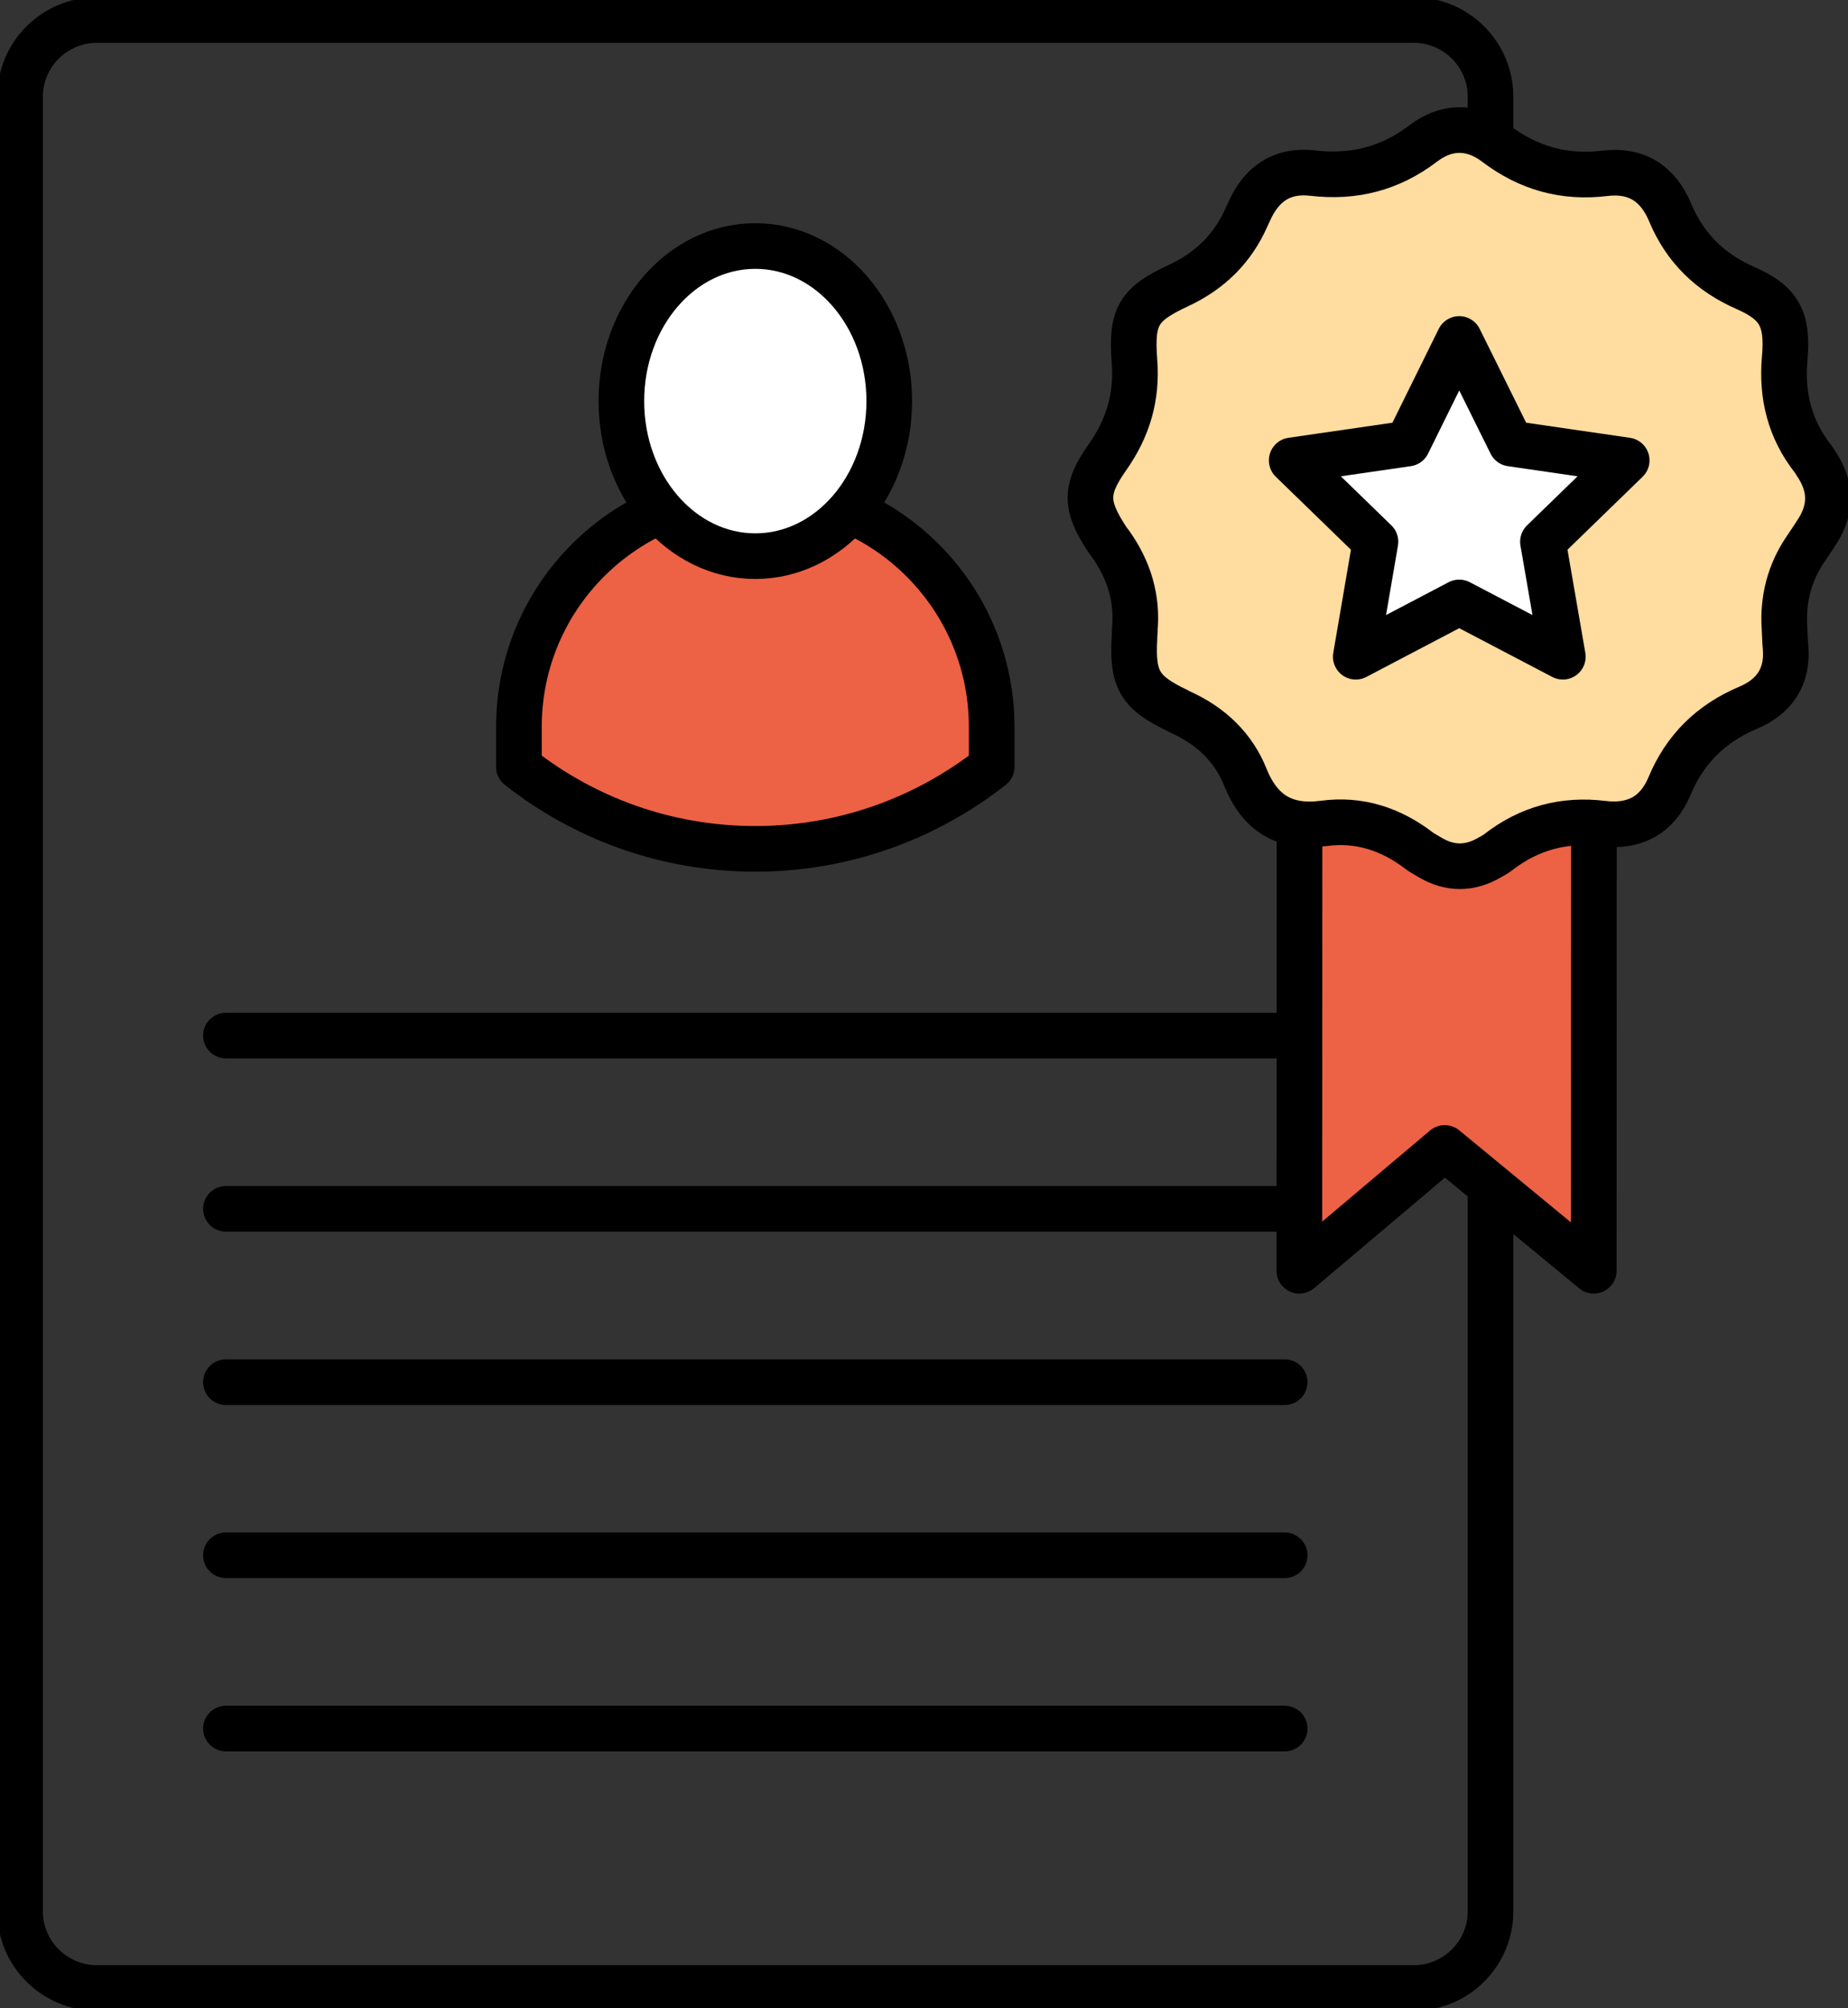 <?xml version="1.0" encoding="UTF-8"?>
<svg xmlns="http://www.w3.org/2000/svg" width="81" height="88" viewBox="0 0 81 88" fill="none">
  <rect x="0" y="0" width="81" height="88" fill="#333333" stroke="none"/>
  <g clip-path="url(#clip0_162_43)">
    <path d="M61.96 0.878H4.252C2.39 0.878 0.88 2.383 0.88 4.241V83.759C0.88 85.617 2.39 87.122 4.252 87.122H61.96C63.822 87.122 65.332 85.617 65.332 83.759V4.241C65.332 2.383 63.822 0.878 61.96 0.878Z" stroke="black" stroke-width="2" stroke-linecap="round" stroke-linejoin="round"></path>
    <path d="M9.903 60.572H56.309" stroke="black" stroke-width="2" stroke-linecap="round" stroke-linejoin="round"></path>
    <path d="M9.903 45.383H56.309" stroke="black" stroke-width="2" stroke-linecap="round" stroke-linejoin="round"></path>
    <path d="M9.903 52.977H56.309" stroke="black" stroke-width="2" stroke-linecap="round" stroke-linejoin="round"></path>
    <path d="M9.903 75.752H56.309" stroke="black" stroke-width="2" stroke-linecap="round" stroke-linejoin="round"></path>
    <path d="M9.903 68.158H56.309" stroke="black" stroke-width="2" stroke-linecap="round" stroke-linejoin="round"></path>
    <path d="M33.106 21.519C27.384 21.519 22.745 26.146 22.745 31.853V33.609C25.598 35.857 29.189 37.2 33.106 37.2C37.023 37.2 40.614 35.848 43.466 33.609V31.853C43.466 26.146 38.828 21.519 33.106 21.519Z" fill="#ED6145" stroke="black" stroke-width="2" stroke-linecap="round" stroke-linejoin="round"></path>
    <path d="M33.106 24.373C36.349 24.373 38.977 21.33 38.977 17.577C38.977 13.824 36.349 10.782 33.106 10.782C29.863 10.782 27.235 13.824 27.235 17.577C27.235 21.33 29.863 24.373 33.106 24.373Z" fill="white" stroke="black" stroke-width="2" stroke-linecap="round" stroke-linejoin="round"></path>
    <path d="M56.952 55.69L63.325 50.308L69.856 55.69L69.865 31.511L56.961 31.502L56.952 55.69Z" fill="#ED6145" stroke="black" stroke-width="2" stroke-linecap="round" stroke-linejoin="round"></path>
    <path d="M49.734 27.639C49.875 26.234 49.487 24.979 48.678 23.837C48.625 23.767 48.572 23.706 48.528 23.635C47.568 22.169 47.533 21.467 48.537 20.044C49.443 18.762 49.848 17.393 49.725 15.821C49.575 13.863 49.901 13.328 51.661 12.511C53.035 11.87 54.038 10.887 54.645 9.5C54.681 9.421 54.716 9.351 54.751 9.271C55.288 8.06 56.186 7.428 57.541 7.586C59.337 7.796 60.931 7.393 62.383 6.286C63.404 5.505 64.531 5.505 65.561 6.286C66.995 7.375 68.571 7.814 70.349 7.595C71.74 7.428 72.682 8.051 73.21 9.324C73.861 10.878 74.97 11.949 76.511 12.625C77.972 13.266 78.377 13.969 78.227 15.681C78.078 17.34 78.447 18.815 79.477 20.123C79.548 20.22 79.6 20.325 79.671 20.422C80.269 21.37 80.269 22.318 79.671 23.258C79.504 23.53 79.319 23.793 79.143 24.057C78.43 25.11 78.13 26.278 78.218 27.551C78.236 27.823 78.236 28.087 78.262 28.359C78.377 29.658 77.769 30.536 76.616 31.019C74.997 31.704 73.852 32.828 73.175 34.452C72.638 35.734 71.634 36.261 70.261 36.094C68.553 35.883 67.022 36.296 65.666 37.349C65.552 37.446 65.411 37.507 65.279 37.586C64.416 38.087 63.554 38.087 62.7 37.586C62.541 37.49 62.374 37.402 62.224 37.297C60.983 36.34 59.584 35.874 58.017 36.085C56.309 36.313 55.218 35.637 54.584 34.057C54.056 32.74 53.061 31.809 51.767 31.221C51.723 31.203 51.679 31.177 51.635 31.151C49.963 30.361 49.619 29.79 49.725 27.955C49.725 27.858 49.734 27.753 49.743 27.656L49.734 27.639Z" fill="#FFDC9F" stroke="black" stroke-width="2" stroke-linecap="round" stroke-linejoin="round"></path>
    <path d="M63.959 14.855L66.23 19.439L71.3 20.176L67.629 23.741L68.501 28.78L63.959 26.401L59.425 28.78L60.288 23.741L56.617 20.176L61.696 19.439L63.959 14.855Z" fill="white" stroke="black" stroke-width="2" stroke-linecap="round" stroke-linejoin="round"></path>
  </g>
  <defs>
    <clipPath id="clip0_162_43">
      <rect width="81" height="88" fill="white"></rect>
    </clipPath>
  </defs>
</svg>
